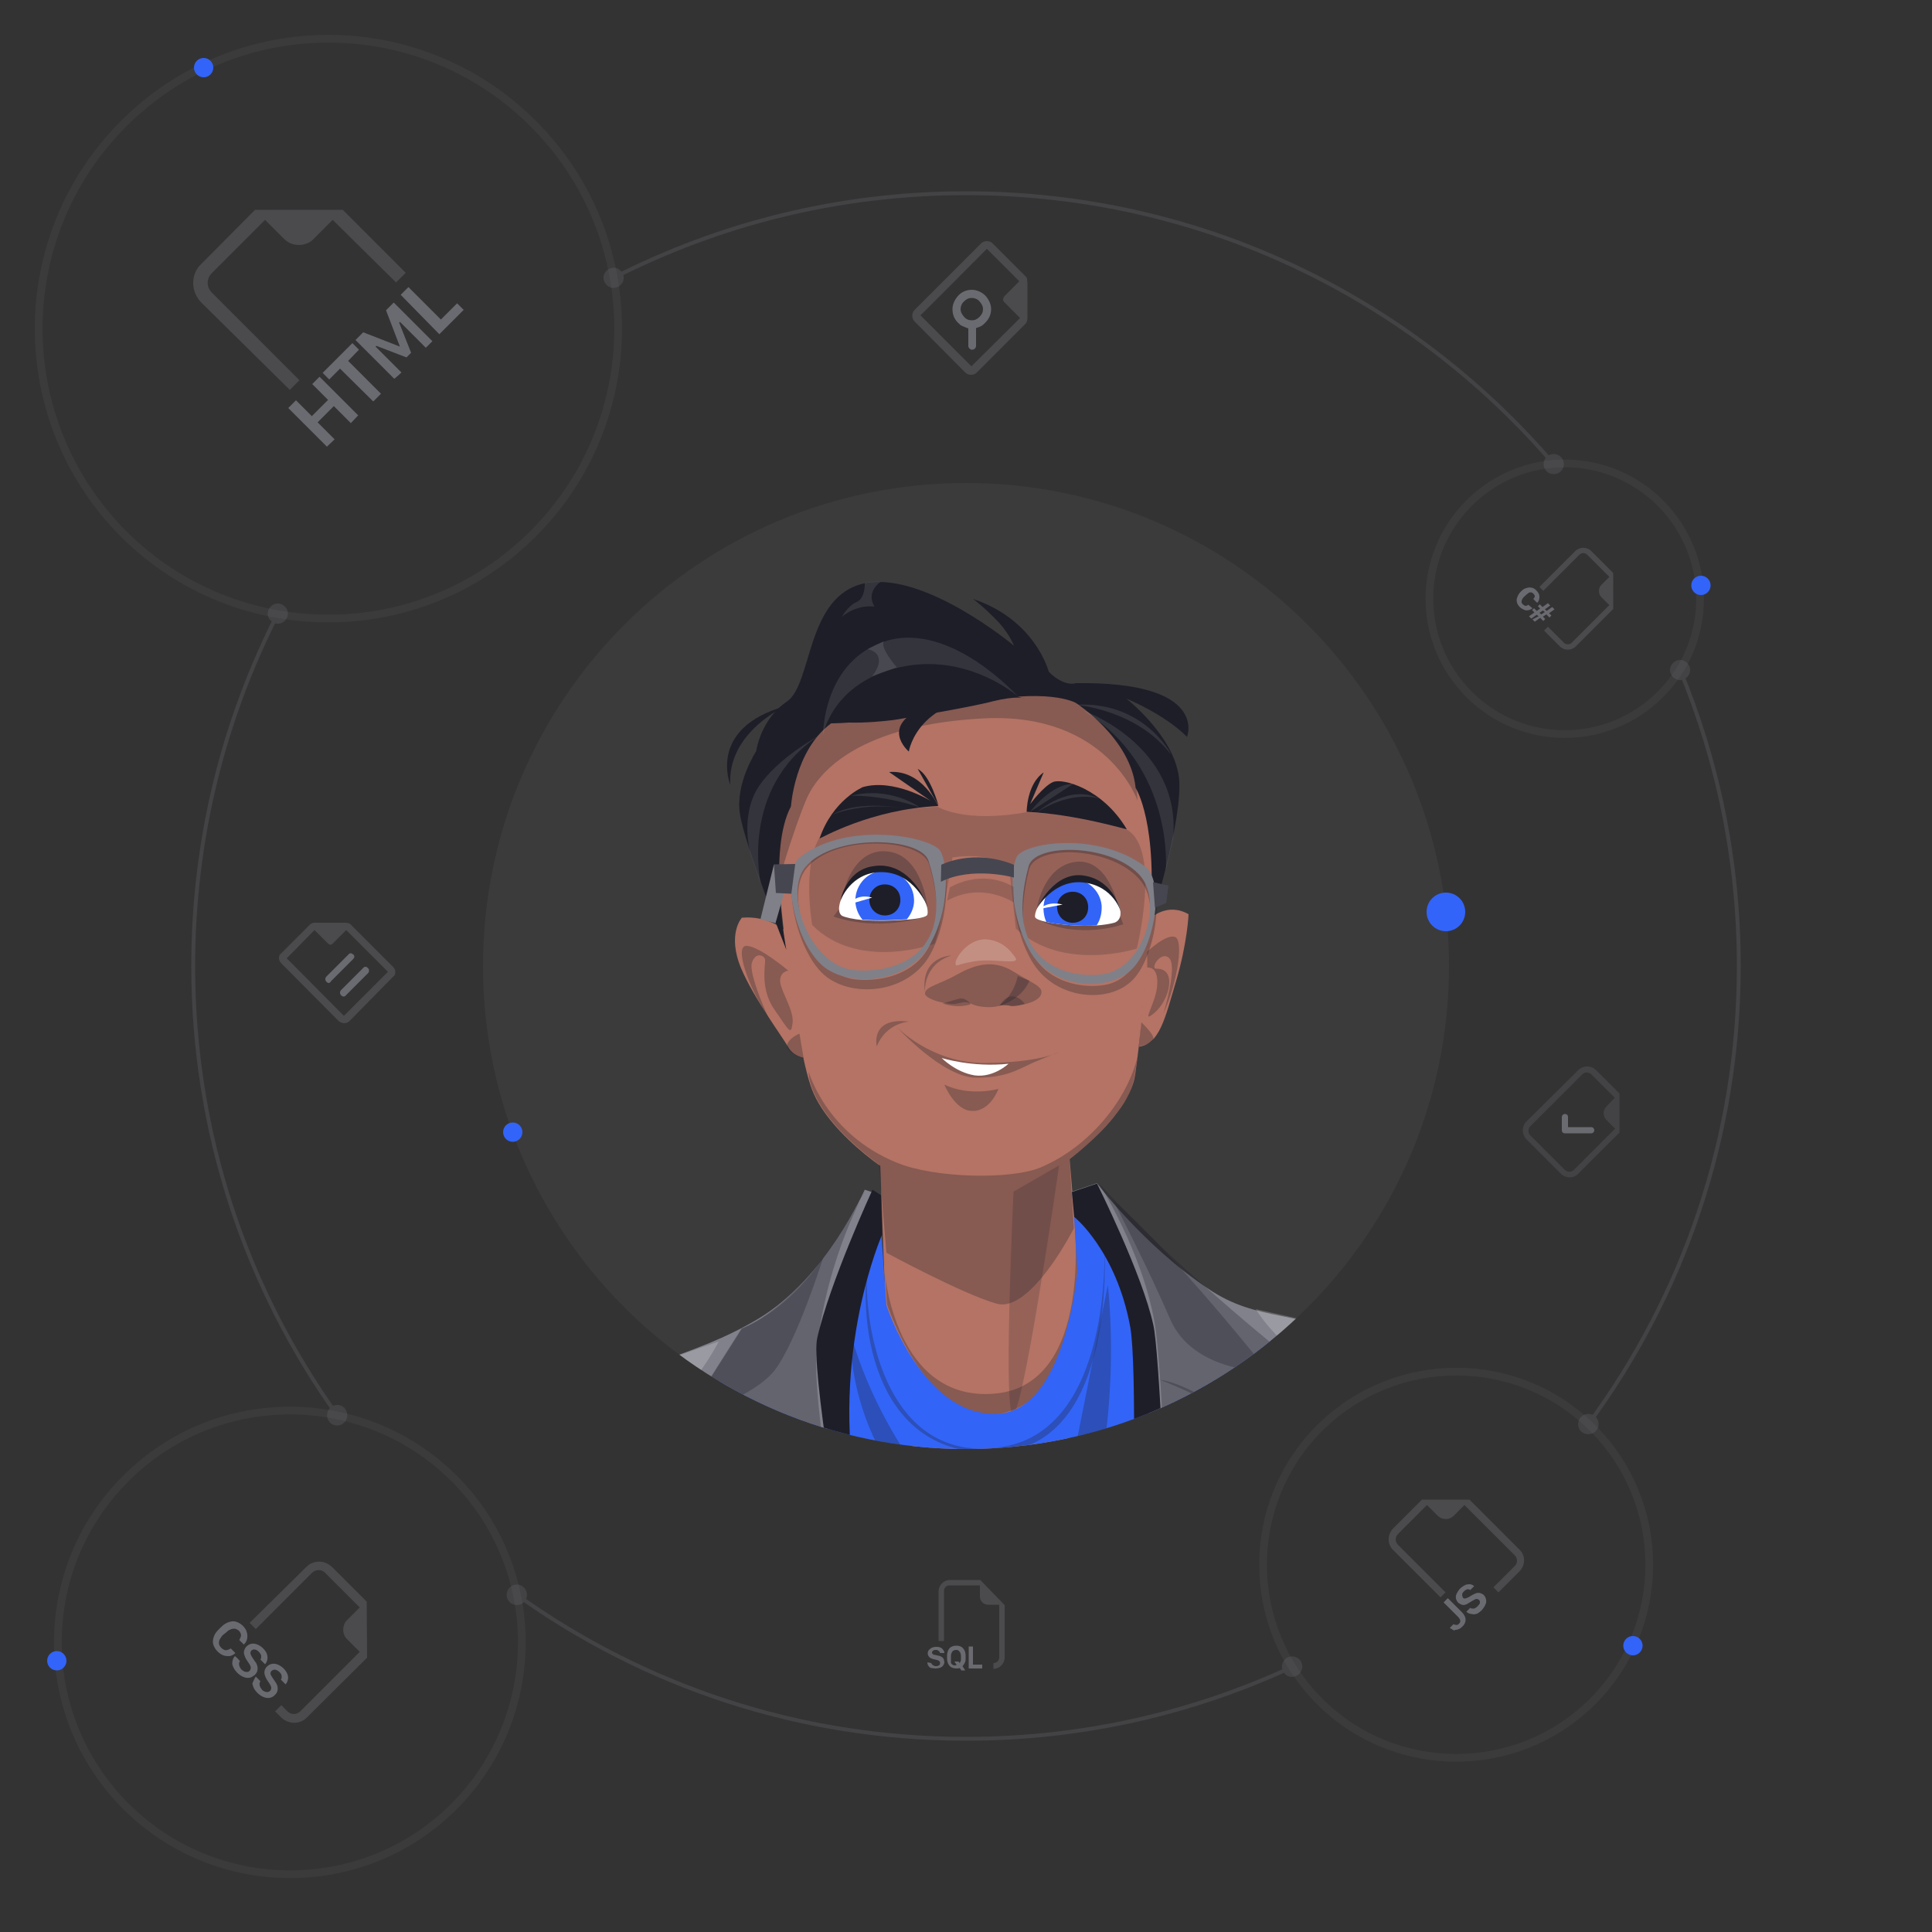 <?xml version="1.0" encoding="utf-8"?>
<!-- Generator: Adobe Illustrator 27.2.0, SVG Export Plug-In . SVG Version: 6.00 Build 0)  -->
<svg version="1.1" id="a" xmlns="http://www.w3.org/2000/svg" xmlns:xlink="http://www.w3.org/1999/xlink" x="0px" y="0px"
	 viewBox="0 0 500 500" style="enable-background:new 0 0 500 500;" xml:space="preserve">
<rect x="0" y="0" width="500" height="500" fill="#333333" stroke="none"/>
<style type="text/css">
	.st0{opacity:0.1;fill:none;stroke:#82828C;stroke-width:2;stroke-miterlimit:10;enable-background:new    ;}
	.st1{clip-path:url(#SVGID_00000147210354628635759720000002888562826036284041_);}
	.st2{opacity:0.1;fill:#82828C;enable-background:new    ;}
	.st3{fill:#B47364;}
	.st4{opacity:0.3;fill:#1E1E28;enable-background:new    ;}
	.st5{fill:#1E1E28;}
	.st6{opacity:0.2;fill:#1E1E28;enable-background:new    ;}
	.st7{fill:#FFFFFF;}
	.st8{fill:#3264F7;}
	.st9{opacity:0.1;fill:#FFFFFF;enable-background:new    ;}
	.st10{opacity:0.2;fill:#FFFFFF;enable-background:new    ;}
	.st11{fill:#808089;}
	.st12{fill:#464650;}
	.st13{fill:#81818B;}
	.st14{opacity:0.7;fill-rule:evenodd;clip-rule:evenodd;fill:#82828C;enable-background:new    ;}
	.st15{opacity:0.3;fill-rule:evenodd;clip-rule:evenodd;fill:#82828C;enable-background:new    ;}
	.st16{opacity:0.7;fill:#82828C;enable-background:new    ;}
	.st17{opacity:0.3;fill:#82828C;enable-background:new    ;}
	.st18{fill:#3264FA;}
	.st19{opacity:0.2;}
	.st20{fill:none;stroke:#82828C;stroke-miterlimit:10;}
	.st21{fill:#82828C;}
	.st22{opacity:0.3;}
</style>
<path class="st0" d="M32.6,382.6L32.6,382.6c23.4-23.4,61.4-23.4,84.9,0l0,0c23.4,23.4,23.4,61.4,0,84.9l0,0
	c-23.4,23.4-61.4,23.4-84.9,0l0,0C9.1,444,9.1,406,32.6,382.6z"/>
<path class="st0" d="M412.2,369.6L412.2,369.6c19.5,19.5,19.5,51.2,0,70.7l0,0c-19.5,19.5-51.2,19.5-70.7,0l0,0
	c-19.5-19.5-19.5-51.2,0-70.7l0,0C361.1,350.1,392.7,350.1,412.2,369.6z"/>
<path class="st0" d="M429.7,179.7L429.7,179.7c-13.7,13.7-35.8,13.7-49.5,0l0,0c-13.7-13.7-13.7-35.8,0-49.5l0,0
	c13.7-13.7,35.8-13.7,49.5,0l0,0C443.4,143.9,443.4,166.1,429.7,179.7z"/>
<path class="st0" d="M138,32L138,32c29.3,29.3,29.3,76.8,0,106.1l0,0c-29.3,29.3-76.8,29.3-106.1,0l0,0C2.7,108.7,2.7,61.3,32,32
	l0,0C61.3,2.7,108.7,2.7,138,32z"/>
<g>
	<defs>
		<path id="SVGID_1_" d="M250,125L250,125c69,0,125,56,125,125l0,0c0,69-56,125-125,125l0,0c-69,0-125-56-125-125l0,0
			C125,181,181,125,250,125z"/>
	</defs>
	<clipPath id="SVGID_00000052103723691138699290000006346281255691912612_">
		<use xlink:href="#SVGID_1_"  style="overflow:visible;"/>
	</clipPath>
	<g style="clip-path:url(#SVGID_00000052103723691138699290000006346281255691912612_);">
		<path class="st2" d="M250,125L250,125c69,0,125,56,125,125l0,0c0,69-56,125-125,125l0,0c-69,0-125-56-125-125l0,0
			C125,181,181,125,250,125z"/>
		<path class="st3" d="M253.3,172.9c27.4,1.3,43,22.2,44.8,34s-2.4,58.4-4.3,71.1c-1.7,12.7-23.6,27.9-31.4,30.7
			c-7.8,2.9-16.1,1.8-23.1-0.5s-24.5-14.3-29.1-26.1c-4.7-11.8-11.7-67.8-8.8-82.2C204.3,185.6,230.8,171.7,253.3,172.9L253.3,172.9
			L253.3,172.9z"/>
		<path class="st4" d="M294.4,207.2c0,0-7.9-22.8-39.6-21.3c-31.8,1.6-43.1,13.4-46.3,21.4c-3.3,7.9-7.2,21.4-7.2,21.4l-2.4-36
			l18.9-11.4c0,0,41.3-8.3,57.3-2.6C290.9,184.4,293.5,194.6,294.4,207.2L294.4,207.2L294.4,207.2z"/>
		<path class="st3" d="M203,240.7c0,0-4.2-3.8-11-3.2c0,0-3.9,4.2-0.2,13.1c3.3,7.8,10.8,17.9,12.2,20.4s4.3,2.8,4.3,2.8
			S204.1,251.9,203,240.7L203,240.7L203,240.7z"/>
		<path class="st3" d="M297.7,237.7c0,0,4.3-4.3,9.9-1.1c0,0-0.3,7.4-3.2,17.2c-2.9,9.8-4.3,16.4-9.7,17.1L297.7,237.7L297.7,237.7
			L297.7,237.7z"/>
		<path class="st4" d="M204,251.2c0,0-7.2-6.1-10.6-6.4c-3.4-0.4,0,8.9,2.7,13.8c2.7,4.8,2.9,5.1,2.9,5.1s-5.4-11.7-4.4-14.6
			s3.2-1.8,3.4-0.8c0.2,1.2-1.4,7.3,2.3,12.8c3.9,5.6,4.4,7,4.8,3.8c0.5-3.2-2.7-7.7-3.2-10.7C201.7,251.4,204,251.2,204,251.2
			L204,251.2z"/>
		<path class="st4" d="M296.9,246.3c0,0,4.9-4.7,7.2-3.8c2.2,0.8,0.8,11.2-3,19.8c0,0,3.6-11.8,1.6-14.2s-5.3,2.6-3.4,2.6
			c5.4-0.1,3.4,8.1-0.5,11.4s0.5-2.5,0.7-7.3c0.3-4.9-2.6-4.4-2.6-4.4L296.9,246.3L296.9,246.3L296.9,246.3z"/>
		<path class="st5" d="M271.4,173.8c0,0-3.4-13.4-19.6-18.8c0,0,2.7,1.9,6.8,6.2c2.9,3.3,3.8,5.9,3.8,5.9s-22.8-19.1-38.4-16.2
			c-15.6,3.1-13.6,26.1-20.4,30.7s-7.9,12.8-7.9,12.8s-5.5,8.4-4.2,16.3c1.2,8,12,35.1,12,35.1s-4.9-25.7,1.2-37.1
			c0,0,0.9-14.5,10.4-21.5c0,0,13.9,0,34.9-4.8s28.4-0.5,28.4-0.5s14.2,9.1,15.5,22c0,0,6,9.2,3.6,35.6c0,0,8.9-27.7,7.6-38.4
			c-1.4-10.8-13.6-20.3-13.6-20.3s9.7,3.9,15.7,9.9c0,0,5.8-14.4-28.8-13.9C276.5,177.4,273.5,176.1,271.4,173.8L271.4,173.8
			L271.4,173.8z"/>
		<path class="st4" d="M290,237.3l0.7,1.9c0,0-11.4,4.2-22.3-1.3L290,237.3L290,237.3z"/>
		<path class="st5" d="M242.9,208.6c0,0-2.1-8-5.4-9.6L242.9,208.6z"/>
		<path class="st4" d="M238.8,237.4c0,0-11.3,3.8-23.1-0.2l1.4-1.9C217.1,235.2,222.3,239.4,238.8,237.4z"/>
		<path class="st6" d="M291.8,214.8c8.7,5.4,2.4,30.7,2.4,30.7s-19.1,6.2-31.3-5.2l-1.7-15.4c0,0-3.6-4.6-14.7-3
			c0,0-2.4,15.4-4.6,22.3c0,0-19.6,7.3-31.7-4.8c0,0-2.6-14.7,1.7-22.3c4.2-7.7,30.8-8.3,30.8-8.3s6.8,4.3,22.9,1.4
			C265.7,210.1,286.1,211.1,291.8,214.8L291.8,214.8L291.8,214.8z"/>
		<path class="st4" d="M268.2,235.8c0,0,1.4-11.3,9.8-12.7s11.1,10.4,11.1,10.4L268.2,235.8L268.2,235.8L268.2,235.8z"/>
		<path class="st4" d="M240,234.6c0,0-1.2-12.9-9.9-14.2s-11.4,9.2-11.4,9.2L240,234.6L240,234.6L240,234.6z"/>
		<path class="st7" d="M217.9,237c0.8,0.4,2.9,0.9,5.3,1.1c3.6,0.3,8,0.2,11.5-0.1c2.9-0.2,5.2-0.7,5.3-1.3
			c0.7-2.3-2.9-10.8-11.4-11.4C220.4,224.4,215.1,235.1,217.9,237L217.9,237L217.9,237z"/>
		<path class="st7" d="M267.9,237.4c0.2,0.4,1.3,0.9,2.9,1.2c3.2,0.7,8.7,1.2,13,0.9c1.7-0.1,3.5-0.4,4.6-0.7
			c4-1.4,0.1-10.2-7.8-11.2c-1.1-0.1-2.1-0.1-3,0.1l0,0c-2.5,0.4-4.6,1.8-6.3,3.3c0,0-0.1,0-0.1,0.1
			C268.9,233.4,267.6,236.3,267.9,237.4L267.9,237.4L267.9,237.4z"/>
		<path class="st4" d="M261.7,260.4c0,0,5.9-0.3,7.5-2.6c1.4-2.4-1.7-3.1-7-6.4s-10.2-1.6-14.5,0.8c-4.4,2.5-8.1,3.1-8.3,4.8
			c-0.2,1.7,6.2,3.1,7.9,2.8s2.4-0.8,4.1,0c1.8,0.9,5.3,1.1,7.2,0.5C260.2,259.8,261.7,260.4,261.7,260.4L261.7,260.4L261.7,260.4z"
			/>
		<path class="st4" d="M251.2,259.9c0,0-1.2-1.9-3.1-1.4s-4.1,1.2-4.1,1.2S247.6,261.1,251.2,259.9z"/>
		<path class="st4" d="M258.8,260.2c0,0,0.8-1.9,2.8-2.3c2.2-0.3,3.6,1.9,3.6,1.9s-2.4,0.8-3.6,0.5
			C260.7,260.1,258.8,260.2,258.8,260.2L258.8,260.2L258.8,260.2z"/>
		<path class="st4" d="M246.2,247.3c0,0-8.2,0.1-6.8,9.8C239.3,257.1,238.7,249.6,246.2,247.3z"/>
		<path class="st8" d="M221.4,233.8c0.2,1.6,0.8,3,1.8,4.2c3.6,0.3,8,0.2,11.5-0.1c1.3-1.6,2.1-3.6,1.8-5.7
			c-0.4-4.1-4.3-7.2-8.4-6.8S221,229.6,221.4,233.8L221.4,233.8L221.4,233.8z"/>
		<path class="st8" d="M270.1,236c0.1,0.9,0.3,1.8,0.7,2.6c3.2,0.7,8.7,1.2,13,0.9c1-1.5,1.4-3.3,1.3-5.2c-0.4-3.9-3.7-6.8-7.6-6.9
			l0,0l-0.8,0.1c-2.3,0.2-4.2,1.5-5.5,3.3c0,0-0.1,0-0.1,0.1C270.3,232.6,269.9,234.3,270.1,236L270.1,236L270.1,236z"/>
		<path class="st5" d="M240,234.6c0,0-3.4-8.9-11.9-8.9c-8,0-10.6,7.4-10.6,7.4s1.3-7.8,8.3-8.9C232.9,222.9,237.9,228.7,240,234.6
			L240,234.6z"/>
		<path class="st5" d="M268.3,235.2c0,0,4.4-7.8,12.2-6.8c7.7,0.9,9.6,7.6,9.6,7.6s-1.6-7.8-9-9.3
			C272.8,224.9,268.3,235.2,268.3,235.2L268.3,235.2z"/>
		<path class="st4" d="M274,272.3c0,0-4.9,2.7-19,2.8s-23-9.4-23-9.4s11.9,13.1,20.5,13.2c8.7,0.1,11.9-2.8,16.1-4.4
			C272.6,272.8,274,272.3,274,272.3L274,272.3L274,272.3z"/>
		<path class="st7" d="M261,275.3c0,0-3.9,3.7-8.8,3c-4.9-0.8-8.5-4.5-8.5-4.5S251.5,276.3,261,275.3L261,275.3z"/>
		<path class="st4" d="M235.3,264.4c0,0-5.9,0.2-8.4,6.4C226.9,270.8,225.1,263.1,235.3,264.4z"/>
		<path class="st4" d="M258.4,281.8c0,0-7.3,2.1-14-1.1c0,0,2.8,6.9,7.3,6.8C256.3,287.6,258.4,281.8,258.4,281.8L258.4,281.8z"/>
		<path class="st5" d="M225,233.3c0.2,2.2,2.1,3.8,4.4,3.6s3.8-2.1,3.6-4.4s-2.1-3.8-4.4-3.6S224.8,231.1,225,233.3z"/>
		<path class="st5" d="M273.6,235.2c0.2,2.2,2.1,3.8,4.4,3.6s3.8-2.1,3.6-4.4s-2.1-3.8-4.4-3.6C275,231,273.3,232.8,273.6,235.2z"/>
		<path class="st7" d="M225.7,232.3c0,0-3.8-1.3-5.8,1.7L225.7,232.3L225.7,232.3z"/>
		<path class="st7" d="M275,234.1c0,0-3.6-1.1-5.8,1.1L275,234.1z"/>
		<path class="st5" d="M242.8,208.6c0,0-4.1-9.5-12.7-8.8l10.8,7.5c0,0-9.5-5.9-17.6-3.6c0,0-7.8,3.3-11.2,13.3
			C212.2,217.1,225.3,209.4,242.8,208.6L242.8,208.6L242.8,208.6z"/>
		<path class="st5" d="M265.7,210.1c0,0,0-7.2,4.4-10.2l-3.5,8.2c0,0,3.4-4.6,5.9-5.7s12.9,1.7,19.1,12.2
			C291.8,214.8,278.6,210.7,265.7,210.1L265.7,210.1L265.7,210.1z"/>
		<path class="st5" d="M265.2,180.7c-7.2-0.4-24.4-23.2-39.6-23.7c-15.1-0.4-16.4,24.9-13.3,28.2c3.1,3.3,19.2,1.1,19.2,1.1
			s19.5-3.2,25.4-4.8C263,180,265.2,180.7,265.2,180.7L265.2,180.7L265.2,180.7z"/>
		<path class="st9" d="M212.1,190.3c0,0-10.7,5.7-15.7,13.2s-2.2,17.3-2.2,17.3l2.7,7.9C196.9,228.8,191.2,203.8,212.1,190.3
			L212.1,190.3L212.1,190.3z"/>
		<path class="st9" d="M280.4,183.9c0,0,25.4,9,23.2,33.1l-1.9,8.2C301.7,225.2,304.1,198.6,280.4,183.9z"/>
		<path class="st9" d="M278.3,182.4c0,0,15.7,1.1,24.7,12.8C303.2,195.2,295.9,181.3,278.3,182.4z"/>
		<path class="st9" d="M263.4,180.2c0,0-13.1-11.5-30.6-7.5s-19.8,17.5-19.8,17.5s-0.1-19.4,16.6-24.4
			C246.2,161,263.4,180.2,263.4,180.2z"/>
		<path class="st5" d="M203.4,182.7c0,0-15.2,6.7-14.4,20.4C189,203.1,182.9,188.4,203.4,182.7z"/>
		<path class="st10" d="M262.7,247.7c1.7,2.3-5.4,0.2-10.6,1.1s-4.6,1.6-4.8,0.5c-0.2-1.2,3.2-6.4,7.9-6.2
			C259.7,243.4,261.8,246.5,262.7,247.7L262.7,247.7z"/>
		<path class="st4" d="M258.3,260.4c0,0,3.8-2,5.1-7.8l3,1.2C266.4,253.9,264.7,258.6,258.3,260.4L258.3,260.4L258.3,260.4z"/>
		<path class="st4" d="M266.9,248.5c5.6,9.9,19.1,11.4,25.6,5.7c6.6-5.6,9.3-24.7,4.1-28.9c-12.6-10.2-31.7-6.7-33.4-2.9
			C261.5,226.1,261.4,238.8,266.9,248.5L266.9,248.5L266.9,248.5z M266.3,225.1c1.5-6.7,21.9-6.2,29.1,3.1
			c5.6,7.3,0.8,25.2-9.5,26.7C278,256.3,259.3,253,266.3,225.1L266.3,225.1z"/>
		<path class="st4" d="M240.7,247.1c-5.6,9.9-19.6,11.2-26.8,5.7c-7.9-6-12-26.3-6.6-30.7c12.9-10.2,34.3-5.1,36.2-1.3
			C245.5,224.4,246.1,237.1,240.7,247.1L240.7,247.1z M240.4,223.6c-2-6.7-24.7-7.9-31.9,1.4c-5.6,7.3,1.5,26.8,12.3,28.4
			C229.3,254.6,248.8,251.3,240.4,223.6L240.4,223.6z"/>
		<path class="st11" d="M266.7,246.4c5.5,9.2,18.9,10.4,25.5,5.1c6.6-5.4,9.4-23.2,4.2-27.2c-12.6-9.4-31.6-6.1-33.3-2.5
			C261.4,225.3,261.3,237.1,266.7,246.4L266.7,246.4z M266.2,224.2c1.6-6.2,22-5.9,29.1,2.7c5.6,6.9,0.6,23.6-9.7,25.2
			C277.7,253.3,259.1,250.5,266.2,224.2L266.2,224.2z"/>
		<path class="st11" d="M240.4,244.9c-5.6,9.3-19.7,10.7-26.8,5.6c-7.8-5.7-11.8-24.7-6.4-28.8c12.9-9.6,34.3-4.9,36.2-1.4
			C245.4,223.8,245.9,235.6,240.4,244.9L240.4,244.9L240.4,244.9z M240.3,222.8c-1.9-6.3-24.7-7.1-31.9,1.6
			c-5.7,6.9,1.3,25.2,12.2,26.6C229.1,252.1,248.6,248.9,240.3,222.8L240.3,222.8z"/>
		<path class="st12" d="M262.4,227.1c0,0-10.7-3-18.9,1.1l0.1-4.4c0,0,8.3-4.3,18.8,0L262.4,227.1L262.4,227.1L262.4,227.1z"/>
		<polygon class="st11" points="202.9,231.2 200.7,238.9 196.8,237.9 200.3,223.7 		"/>
		<polygon class="st12" points="298.4,228.3 302.4,229.2 301.8,233.7 298.9,234.9 		"/>
		<polygon class="st12" points="200.8,231.1 204.8,231.3 205.8,223.6 200.3,223.7 		"/>
		<path class="st6" d="M262.4,233.6c0,0-8.1-5.6-17.3-0.5l0.7-3.4c0,0,7.9-5.1,16.5-0.2L262.4,233.6L262.4,233.6z"/>
		<path class="st4" d="M206.9,267.5c0,0-2.7,1.1-3.2,2.9c-0.6,1.9,4.3,3.6,4.3,3.6L206.9,267.5z"/>
		<path class="st4" d="M295.4,264.6c0,0,3.4,3.2,3.1,4.3c-0.3,1.3-3.8,1.9-3.8,1.9L295.4,264.6L295.4,264.6z"/>
		<path class="st5" d="M263.4,180.2c0,0-10.3-2.4-23.3,2.5c-13.1,4.9-4.9,11.8-4.9,11.8S237.6,178.4,263.4,180.2L263.4,180.2z"/>
		<path class="st9" d="M227.9,150.6c0,0-3.9,2.4-1.6,6.4c0,0-4.2-0.8-8.4,2.6c0,0,1.5-2.8,3.8-3.8s2.1-4.9,2.1-4.9
			S225.7,150.4,227.9,150.6z"/>
		<path class="st9" d="M228.8,165.9c-1.3,1.6,3.3,6.8,3.3,6.8l-6.4,2.3c0,0,2.2-2.6,1.7-4.6c-0.4-2.1-2.9-2.4-2.9-2.4L228.8,165.9
			L228.8,165.9z"/>
		<path class="st9" d="M238,208.9c0,0-7.7-5.6-18-2.9C219.8,205.9,227.4,205.5,238,208.9z"/>
		<path class="st9" d="M234.6,209.3c0,0-12.6-2.6-19.4,1.7C215.2,210.8,223.9,207.3,234.6,209.3z"/>
		<path class="st9" d="M266.6,210.1c0,0,5.4-7.3,11.1-7.2L266.6,210.1L266.6,210.1z"/>
		<path class="st9" d="M268.4,210.2c0,0,8.3-7.6,16.3-3.4C284.7,206.7,277.8,204.2,268.4,210.2z"/>
		<path class="st3" d="M276.8,299.7l4.3,51.9c0,0-3.2,36.8-21.4,40c-22.9,3.9-29.9-36.7-29.9-36.7l-2-53.6c0,0,14.7,10.1,26.8,8.7
			C266.7,308.8,276.8,299.7,276.8,299.7L276.8,299.7L276.8,299.7z"/>
		<path class="st4" d="M294.4,273.4c-2.5,10.8-12.1,23.2-25,28.7c-7.8,3.3-27.7,2.8-37.3-1.2c-18.3-7.4-22.8-23.5-22.8-23.5
			s-0.8,9.9,18.2,24l1.9,22.8c0,0,19.9,10.8,28.6,13.2c8.8,2.4,19.9-19.5,19.9-19.5l-1.1-18c0-0.1,3.8-2.5,8.1-7.1
			c1.2-1.3,3.5-3.7,4.7-5.5c0.8-1.3,2.2-3.2,2.8-4.7C293.6,279.8,293.8,277.2,294.4,273.4L294.4,273.4z"/>
		<path class="st4" d="M277.9,314.8c0,0,5.7,44-20.8,45.9c-25.4,1.9-28.1-31.2-28.1-31.2l0.6,8.2c0,0,11,33.1,30.4,27.9
			C279.5,360.7,280.2,326.8,277.9,314.8L277.9,314.8z"/>
		<path class="st6" d="M274.1,301.6c0,0-8.7,60.6-11.7,64.2c-3,3.6-0.1-57.4-0.1-57.4L274.1,301.6L274.1,301.6z"/>
		<path class="st8" d="M278,314.9c0,0,19.1,17.5,33.4,24.6c14.4,7.1,25,10.3,25,10.3s14.6,106.4,6.3,163.7l-140.7,15.1
			c0,0-26.2-131.9-22.3-167.2c0,0,35.3-20.1,48.4-42.2l1.3,18.6c0,0,9.3,28.8,28.6,28.1c17.9-0.6,20.8-37,20.8-37L278,314.9
			L278,314.9L278,314.9z"/>
		<path class="st13" d="M277.4,308.4l6.5-2.2c0,0,11.8,16,28.9,27.4c12.9,8.7,22.8,5.1,42.6,14.3c0,0-14.4,56.3-7.8,104.1
			c0,0,0.1,31.6-1.8,61.3l-150.8,15.3c0,0-13.8-36.3-18.2-72.1c0,0-15.1-67.1-34.2-91.1c20.4-12.7,36.5-13.8,53.8-24.2
			s27.4-33.3,27.4-33.3l3.9,1.3l0.2,10c0,0-11.1,15.5-14.7,29.4c-4.6,17,30.8,175.4,30.8,175.4l57.1-7.2c0,0-2.1-160.9-5.8-175.8
			c-3.7-14.8-17.4-26.4-17.4-26.4L277.4,308.4L277.4,308.4L277.4,308.4z"/>
		<path class="st13" d="M355.5,347.7l1.9,18.3l33.2,43.6c0,0,4.6-20.3,4.3-24.1c-0.1-3.7-1.1-10.2-1.1-10.2l3.9-4.1v6.7
			c0,0,1.8,40,46.9,53.5c0,0-6.1-27.8-22.2-49.6l0.2-3c0,0,17.6,20.2,25.8,56.7l-12.5,7.7c0,0-9.1,39.7-24.2,63.3
			c0,0-4.7,5.7-9.2,6.2s-10.2-3.9-10.2-3.9s-31.8-22.4-49.2-60.6C343.5,448.3,331.7,400.7,355.5,347.7L355.5,347.7L355.5,347.7z"/>
		<path class="st13" d="M142.8,365.4l1.7,16.2c0,0-43.6,88-54.7,140.9l-2.3,19c0,0,25.9-48.1,50.1-48.4
			c24.2-0.2,28.1,13.7,28.1,13.7l-0.9,7.6l2,2.8l2.7-23l4.3-0.4l-0.4-3.6l6.3-17.2C179.6,473.1,175.3,398,142.8,365.4L142.8,365.4
			L142.8,365.4z"/>
		<path class="st4" d="M285.8,322.8c0,0,2.1,46.8-26.1,51.6c-31.3,5.4-37.2-33.6-35-49.8c-3.3,24.4,5,53.6,34.5,51.1
			C289.3,373.1,285.8,322.8,285.8,322.8L285.8,322.8L285.8,322.8z"/>
		<path class="st5" d="M228,309.3l-2.2-1.4c0,0-11.2,24.3-14.3,38.4c-3.3,14.1,29.4,178.3,29.4,178.3l16.4-2.3
			c0,0-28.1-95.8-35.4-134c-7.2-38.2,6.4-68.8,6.4-68.8L228,309.3L228,309.3L228,309.3z"/>
		<path class="st5" d="M289.2,518.9c0,0,6.8-155.9,3.3-175.5c-3.6-19.7-14.5-28.5-14.5-28.5l-0.6-6.4l6.5-2.2
			c0,0,11.8,23.6,14.6,36.7c2.9,12.9,7.9,174.2,7.9,174.2l-17.3,1.8L289.2,518.9L289.2,518.9L289.2,518.9z"/>
		<path class="st4" d="M308.8,330.2c0,0,16.8,15.2,29.7,24.9c0,0-2.2,7.8-17.7,12.2l14.8,13.4c0,0-4.4,82.8-15.5,135.4l-13.3,0.9
			c0,0-4.7-155.2-7.9-174.2s-14.6-36.7-14.6-36.7S295.3,318.4,308.8,330.2L308.8,330.2L308.8,330.2z"/>
		<path class="st4" d="M224.1,307.9c0,0-13.9,28.3-32.2,35.9l-18.1,28.6c0,0,1.1,8.8,24.3,11.1l-12.5,18.6c0,0,17.4,73.8,44.3,122.9
			l11.2-0.4c0,0-32.6-150.9-29.7-175.5C214.2,324.6,224.1,307.9,224.1,307.9L224.1,307.9L224.1,307.9z"/>
		<path class="st4" d="M286.7,332.6c0,0,6.6,52.7-17.6,88.3L286.7,332.6L286.7,332.6z"/>
		<path class="st4" d="M220.1,345c0,0-2.1,39.1,37.9,58.8C257.8,403.8,229.8,380,220.1,345L220.1,345L220.1,345z"/>
		<path class="st4" d="M357.4,366.1c0,0-11.1,33.3-11.6,69c0,0-8.6-52.5,9.6-87.1L357.4,366.1L357.4,366.1L357.4,366.1z"/>
		<path class="st4" d="M142.8,365.4c0,0,22.6,25.7,29.1,59.5c0,0-10.7-29.6-27.4-43.2L142.8,365.4z"/>
		<path class="st4" d="M198,383.4l14.6-11.4C212.7,372,204.6,375.9,198,383.4z"/>
		<path class="st4" d="M320.9,367.4c0,0-13.5-9.6-20.8-10.3C300.1,357,311.1,361.2,320.9,367.4z"/>
		<path class="st4" d="M198,383.4c0,0-16.7-3.2-24.3-11.1c0,0,4.5,14.1,22.1,14.3L198,383.4L198,383.4z"/>
		<path class="st4" d="M338.6,355.2c0,0,2.4,10.1-13.8,15.7l-5.7-4.7C319.1,366.2,329.2,363.8,338.6,355.2L338.6,355.2z"/>
		<path class="st4" d="M213.1,325.3c0,0-6.8,21.7-12.6,29.3c-5.7,7.4-23.2,12.4-23.2,12.4l14.7-23.1
			C191.9,343.9,203.8,339.5,213.1,325.3L213.1,325.3L213.1,325.3z"/>
		<path class="st4" d="M288,310.5c0,0,8.8,16.9,14.8,30.8c5.9,14,25.4,13.7,25.4,13.7S303.9,324.3,288,310.5L288,310.5z"/>
		<path class="st10" d="M144.6,381.6c0,0-2.3,22.7-11.1,53.9c-8.9,31.1-36.3,60.1-36.3,60.1S123.8,420.9,144.6,381.6L144.6,381.6z"
			/>
		<path class="st10" d="M186,347.2c0,0-4.3,8.4-10.2,14.1c-5.9,5.7-25.1,13.8-25.1,13.8l-7.8-9.5c0,0,12.1-6.9,24.3-11.6
			C179.1,349.4,186,347.2,186,347.2L186,347.2z"/>
		<path class="st10" d="M355.5,347.7c0,0-3.6,7.7-5.7,13.9c0,0-9.7-7.6-15.8-12.6c-6.1-5.2-9-10.2-9-10.2
			C334.5,341,350,343.9,355.5,347.7L355.5,347.7L355.5,347.7z"/>
	</g>
</g>
<g>
	<path class="st14" d="M82.7,97.5l10,10l-1.9,2l-4.4-4.4l-4.2,4.2l4.4,4.4l-2,1.9l-10-10l2-2l4.1,4.1l4.2-4.2l-4.1-4.1L82.7,97.5
		L82.7,97.5z M90.1,93.4l8.5,8.5l-2,2L88,95.4l-2.8,2.8l-1.7-1.7l7.7-7.7l1.7,1.7L90.1,93.4z M103.9,96.4l-6.7-6.7l0.2-0.2l7.8,3
		l1.2-1.2l-3.1-7.8l0.2-0.2l6.7,6.7l1.7-1.7l-10-10l-2,2l3.6,9.4l0,0L94,86l-2,2l10,10C102.1,98.1,103.9,96.4,103.9,96.4L103.9,96.4
		z M114.1,82.7l4.2-4.2l1.7,1.7l-6.3,6.3l-10-10.2l2-2L114.1,82.7C114.1,82.7,114.1,82.7,114.1,82.7z"/>
	<path class="st15" d="M88.7,54.3l16.3,16.3l-2.5,2.5L86.1,56.9l-5,5c-2,2-5.5,2-7.5,0l-5-5L54.8,70.7c-1.4,1.4-1.4,3.6,0,5
		l22.7,22.7l-2.5,2.5L52.1,78.3c-2.8-2.8-2.8-7.4,0-10l13.9-14L88.7,54.3L88.7,54.3z"/>
</g>
<g>
	<path class="st14" d="M380.3,417.6c-0.3-0.1-0.5-0.2-0.8-0.5l1-1c0.2,0.2,0.5,0.2,0.9,0.2c0.2,0,0.3-0.1,0.5-0.2
		c0.2-0.1,0.3-0.2,0.5-0.4c0.2-0.2,0.4-0.5,0.5-0.6s0.1-0.4,0.1-0.6c0-0.2-0.2-0.4-0.3-0.5s-0.4-0.2-0.6-0.2s-0.5,0.2-0.9,0.4
		l-1,0.6c-0.3,0.2-0.6,0.4-1,0.5c-0.3,0.1-0.6,0.1-0.9,0s-0.6-0.3-0.9-0.5c-0.3-0.3-0.5-0.7-0.6-1.1s0-0.9,0.2-1.3s0.5-0.9,0.9-1.3
		s0.9-0.7,1.3-0.9s0.9-0.2,1.3-0.2c0.4,0.1,0.7,0.2,1,0.5l-1,1c-0.2-0.1-0.3-0.2-0.5-0.2s-0.4,0-0.5,0.1c-0.2,0.1-0.4,0.2-0.6,0.4
		c-0.3,0.3-0.5,0.6-0.5,0.9s0.1,0.5,0.2,0.8c0.2,0.2,0.4,0.2,0.6,0.2c0.3-0.1,0.5-0.2,0.8-0.3l1-0.6c0.4-0.2,0.7-0.4,1.1-0.5
		c0.3-0.1,0.7-0.1,1,0s0.6,0.2,0.9,0.5s0.5,0.7,0.6,1.2s0,0.9-0.2,1.3c-0.2,0.5-0.5,0.9-0.9,1.4c-0.3,0.3-0.7,0.6-1,0.8
		s-0.6,0.2-1,0.3C380.9,417.7,380.6,417.7,380.3,417.6L380.3,417.6L380.3,417.6z M376,421.8c-0.3-0.2-0.5-0.3-0.8-0.5l1-1
		c0.2,0.2,0.3,0.2,0.5,0.2c0.3,0.1,0.7,0,0.9-0.3c0.2-0.2,0.4-0.5,0.3-0.8c0-0.3-0.2-0.5-0.5-0.9l-3.8-3.8l1.1-1.1l3.7,3.7
		c0.6,0.6,0.9,1.3,0.9,1.9s-0.3,1.3-0.9,1.8c-0.2,0.2-0.5,0.5-0.9,0.6c-0.3,0.2-0.6,0.2-0.9,0.2C376.5,422,376.3,422,376,421.8
		L376,421.8L376,421.8z"/>
	<path class="st15" d="M380.3,388.1l13,13c1.5,1.5,1.5,3.9,0,5.5l-5.5,5.5l-1.3-1.3l5.5-5.5c0.8-0.8,0.8-2,0-2.8l-13-13l-2.8,2.8
		c-1.1,1.1-3,1.1-4.1,0l-2.8-2.8l-7.5,7.5c-0.8,0.8-0.8,2,0,2.8l12.3,12.3l-1.3,1.3l-12.3-12.3c-1.5-1.5-1.5-3.9,0-5.5l7.5-7.5
		H380.3L380.3,388.1z"/>
</g>
<g>
	<path class="st14" d="M60.8,428.6c-0.5,0.5-0.7,1.2-0.7,1.9c0,0.4,0.2,0.8,0.4,1.2c0.2,0.4,0.5,0.8,0.9,1.2
		c0.5,0.5,1.1,0.9,1.6,1.1s1.1,0.3,1.6,0.2c0.5-0.1,0.9-0.4,1.3-0.7c0.4-0.4,0.6-0.7,0.7-1.1c0.1-0.4,0.1-0.8,0-1.2
		s-0.3-0.9-0.6-1.2l-0.8-1.2c-0.2-0.3-0.3-0.6-0.4-0.9c0-0.3,0.1-0.5,0.2-0.7c0.2-0.2,0.6-0.4,0.9-0.3c0.4,0,0.7,0.2,1.1,0.6
		c0.2,0.2,0.4,0.5,0.5,0.7s0.1,0.4,0.1,0.7c0,0.2-0.1,0.4-0.2,0.6l1.2,1.2c0.3-0.3,0.5-0.8,0.6-1.2c0.1-0.5,0-1-0.1-1.4
		c-0.2-0.6-0.6-1.1-1-1.5c-0.5-0.5-1-0.8-1.5-1s-1-0.3-1.5-0.2c-0.5,0.1-0.9,0.3-1.3,0.7c-0.3,0.3-0.5,0.7-0.6,1
		c-0.1,0.4-0.1,0.7,0,1.1s0.3,0.8,0.5,1.2l0.8,1.2c0.3,0.4,0.4,0.8,0.4,1c0,0.3-0.1,0.6-0.3,0.8c-0.2,0.2-0.4,0.3-0.6,0.3
		s-0.5,0-0.7-0.1c-0.3-0.1-0.5-0.3-0.8-0.5c-0.2-0.2-0.3-0.4-0.4-0.6c-0.1-0.2-0.2-0.4-0.2-0.6c-0.1-0.4,0-0.7,0.2-1
		C62.1,429.8,60.9,428.6,60.8,428.6L60.8,428.6L60.8,428.6z M58.5,422.5c0.4-0.4,0.8-0.7,1.2-0.8c0.3-0.2,0.7-0.2,1.1-0.2
		c0.4,0.1,0.7,0.3,1,0.5c0.2,0.2,0.4,0.5,0.5,0.8s0.1,0.6,0,0.8c-0.1,0.3-0.2,0.6-0.4,0.8l1.2,1.2l0.1-0.1c0.6-0.6,0.9-1.4,0.8-2.4
		c0-0.4-0.2-0.8-0.3-1.2c-0.2-0.4-0.5-0.8-0.8-1.1c-0.6-0.6-1.2-0.9-1.8-1.1s-1.3-0.1-1.9,0.1c-0.6,0.2-1.3,0.6-1.9,1.2l-0.8,0.8
		c-0.6,0.6-1,1.2-1.2,1.9c-0.2,0.6-0.3,1.3-0.1,1.9s0.5,1.2,1.1,1.8c0.5,0.5,1,0.8,1.5,1s1.1,0.2,1.6,0.2c0.5-0.1,1-0.3,1.4-0.7
		l0.1-0.1l-1.2-1.2c-0.2,0.2-0.5,0.3-0.8,0.4s-0.6,0.1-0.8,0c-0.3-0.1-0.6-0.3-0.8-0.5c-0.3-0.3-0.5-0.6-0.6-1s0-0.8,0.1-1.1
		c0.2-0.4,0.5-0.8,0.8-1.2L58.5,422.5L58.5,422.5L58.5,422.5z M65.7,434.8c0.1-0.3,0.3-0.6,0.5-0.9l1.2,1.2c-0.2,0.3-0.3,0.7-0.2,1
		c0,0.2,0.1,0.4,0.2,0.6c0.1,0.2,0.3,0.4,0.4,0.6c0.3,0.3,0.5,0.4,0.8,0.5c0.2,0.1,0.5,0.1,0.7,0.1s0.4-0.2,0.6-0.3
		c0.2-0.2,0.3-0.5,0.3-0.8s-0.2-0.6-0.4-1l-0.8-1.2c-0.2-0.4-0.4-0.8-0.5-1.2s-0.1-0.8,0-1.1c0.1-0.4,0.3-0.7,0.6-1
		c0.4-0.4,0.8-0.6,1.3-0.7s1,0,1.5,0.2s1,0.5,1.5,1s0.8,1,1,1.5s0.2,1,0.1,1.4c-0.1,0.5-0.3,0.9-0.6,1.2l-1.2-1.2
		c0.1-0.2,0.2-0.4,0.2-0.6s0-0.5-0.1-0.7c-0.1-0.3-0.3-0.5-0.5-0.7c-0.3-0.3-0.7-0.5-1.1-0.6c-0.3,0-0.7,0.1-0.9,0.3
		c-0.2,0.2-0.3,0.4-0.3,0.7s0.2,0.6,0.4,0.9l0.8,1.2c0.3,0.4,0.5,0.8,0.6,1.2s0.1,0.8,0,1.2s-0.3,0.7-0.7,1.1s-0.8,0.6-1.3,0.7
		s-1.1,0-1.6-0.2s-1.1-0.6-1.6-1.1c-0.4-0.4-0.7-0.8-0.9-1.2s-0.3-0.8-0.4-1.2C65.4,435.5,65.5,435.2,65.7,434.8L65.7,434.8z"/>
	<path class="st15" d="M95,429l-15.6,15.5c-1.8,1.8-4.7,1.8-6.6,0l-1.6-1.6l1.6-1.6l1.6,1.6c0.9,0.9,2.3,0.9,3.3,0l15.4-15.4
		l-3.3-3.3c-1.3-1.3-1.3-3.6,0-4.9l3.3-3.3l-9-9c-0.9-0.9-2.3-0.9-3.3,0l-14.6,14.6l-1.6-1.6l14.7-14.5c1.8-1.8,4.7-1.8,6.6,0l9,9
		L95,429L95,429z"/>
</g>
<path class="st14" d="M240,430.2c0,0.5,0.2,0.9,0.5,1.2c0.2,0.2,0.4,0.3,0.7,0.3s0.6,0.1,0.9,0.1c0.4,0,0.9-0.1,1.2-0.2
	s0.6-0.3,0.8-0.6c0.2-0.3,0.3-0.6,0.3-0.9c-0.1-0.3-0.1-0.6-0.2-0.8c-0.1-0.2-0.3-0.4-0.5-0.5c-0.2-0.1-0.5-0.3-0.8-0.3l-0.9-0.2
	c-0.2,0-0.4-0.1-0.6-0.2c-0.1-0.1-0.2-0.3-0.2-0.4c0-0.2,0.1-0.4,0.3-0.5c0.2-0.2,0.4-0.2,0.7-0.2c0.2,0,0.4,0,0.5,0.1
	s0.2,0.1,0.4,0.3c0.1,0.1,0.1,0.2,0.2,0.4h1.1c0-0.3-0.1-0.6-0.3-0.8c-0.2-0.3-0.4-0.5-0.7-0.6c-0.4-0.2-0.8-0.2-1.1-0.2
	c-0.4,0-0.8,0.1-1.1,0.2s-0.5,0.4-0.8,0.6c-0.2,0.3-0.3,0.5-0.3,0.9c0,0.3,0.1,0.5,0.2,0.7c0.1,0.2,0.3,0.4,0.5,0.5s0.5,0.2,0.8,0.3
	l0.9,0.2c0.3,0.1,0.5,0.2,0.6,0.3c0.1,0.1,0.2,0.3,0.2,0.5s-0.1,0.3-0.1,0.4s-0.2,0.2-0.4,0.3s-0.4,0.1-0.6,0.1
	c-0.2,0-0.3,0-0.4-0.1c-0.1,0-0.3-0.1-0.4-0.2c-0.2-0.1-0.3-0.3-0.4-0.5L240,430.2L240,430.2L240,430.2z M249.8,432.3l-0.7-1.1
	c0.2-0.2,0.4-0.5,0.6-0.9s0.2-0.7,0.2-1.1v-0.7c0-0.5-0.1-1-0.3-1.4c-0.2-0.4-0.5-0.7-0.8-0.9c-0.4-0.2-0.8-0.3-1.3-0.3
	s-0.9,0.1-1.3,0.3s-0.6,0.5-0.8,0.9c-0.2,0.4-0.3,0.9-0.3,1.4v0.7c0,0.5,0.1,1,0.3,1.4c0.2,0.4,0.5,0.7,0.8,0.9
	c0.4,0.2,0.9,0.3,1.3,0.3c0.3,0,0.6,0,0.9-0.1l0.4,0.6L249.8,432.3L249.8,432.3L249.8,432.3z M246.1,429.3v-0.7
	c0-0.4,0.1-0.7,0.2-0.9c0.1-0.2,0.3-0.5,0.4-0.5c0.2-0.1,0.4-0.2,0.7-0.2s0.5,0,0.7,0.2s0.4,0.4,0.4,0.5c0.1,0.3,0.2,0.5,0.2,0.9
	v0.7c0,0.3,0,0.5-0.1,0.6s-0.1,0.3-0.2,0.5l-0.2-0.2l-0.1-0.2H247l0.6,0.9c-0.1,0-0.2,0-0.4,0.1c-0.3,0-0.5,0-0.7-0.2
	c-0.2-0.1-0.4-0.4-0.4-0.5C246.1,429.9,246.1,429.6,246.1,429.3L246.1,429.3L246.1,429.3z M251.8,430.8h2.4v1h-3.5v-5.7h1.1V430.8
	L251.8,430.8L251.8,430.8z"/>
<path class="st15" d="M260,415.4V429c0,1.5-1.3,2.9-2.9,2.9v-1.5c0.8,0,1.5-0.6,1.5-1.5v-13.6h-2.9c-1.2,0-2.1-1-2.1-2.1v-2.9h-7.9
	c-0.8,0-1.4,0.6-1.4,1.5v12.9h-1.4v-12.9c0-1.5,1.3-2.9,2.9-2.9h7.9L260,415.4L260,415.4L260,415.4z"/>
<g>
	<path class="st15" d="M417.5,157.6l-9.7,9.7c-1.1,1.1-3,1.1-4.1,0l-4.1-4.1l1-1l4.1,4.1c0.6,0.6,1.5,0.6,2.1,0l9.7-9.7l-2.1-2.1
		c-0.8-0.8-0.8-2.3,0-3.1l2.1-2.1l-5.7-5.7c-0.6-0.6-1.5-0.6-2.1,0l-9.3,9.3l-1-1l9.3-9.3c1.1-1.1,3-1.1,4.1,0l5.7,5.7V157.6
		L417.5,157.6z"/>
	<path class="st16" d="M396.6,157.4c-0.3,0.3-0.6,0.4-1,0.5c-0.4,0.1-0.8,0.1-1.2-0.1s-0.8-0.4-1.1-0.7c-0.6-0.6-0.8-1.2-0.8-1.9
		c0.1-0.6,0.4-1.4,1-2l0.2-0.2c0.4-0.4,0.8-0.7,1.3-0.8c0.5-0.2,0.9-0.2,1.4-0.1s0.8,0.3,1.2,0.7c0.5,0.5,0.8,1,0.8,1.6
		s-0.1,1.2-0.6,1.6l-1-1c0.3-0.3,0.4-0.5,0.4-0.7s-0.1-0.4-0.4-0.7c-0.3-0.3-0.5-0.3-0.8-0.3s-0.6,0.3-1.1,0.7l-0.3,0.3
		c-0.5,0.4-0.7,0.8-0.8,1.2s0,0.6,0.3,0.9c0.3,0.3,0.5,0.3,0.7,0.4c0.3,0,0.5-0.1,0.7-0.3L396.6,157.4L396.6,157.4L396.6,157.4z"/>
	<path class="st16" d="M398.2,159.5l-0.5-0.4l-1.4,1l-0.6-0.6l1.4-1l-0.6-0.6l0.5-0.5l0.7,0.7l0.9-0.6l-0.6-0.6l0.5-0.5l0.7,0.7
		l1.4-1l0.6,0.6l-1.4,1l0.5,0.4l1.4-1l0.6,0.6l-1.4,1l0.6,0.6l-0.5,0.5l-0.8-0.8l-0.9,0.6l0.6,0.6l-0.5,0.5l-0.8-0.8l-1.4,1
		l-0.6-0.6L398.2,159.5L398.2,159.5z M398.4,158.6l0.5,0.4l0.9-0.6l-0.5-0.4L398.4,158.6z"/>
</g>
<path class="st17" d="M236.7,83.2c-0.4-0.4-0.6-0.9-0.6-1.5s0.2-1.1,0.6-1.5l17.2-17.2c0.4-0.4,0.9-0.6,1.5-0.6s1.1,0.2,1.5,0.6
	l8.5,8.5c0.2,0.2,0.4,0.4,0.4,0.7s0.1,0.6,0.1,0.8v9.3c0,0.3-0.1,0.6-0.1,0.8c-0.1,0.3-0.3,0.5-0.4,0.7l-12.6,12.6
	c-0.4,0.4-0.9,0.6-1.5,0.6s-1.1-0.2-1.5-0.6L236.7,83.2L236.7,83.2L236.7,83.2z M259.9,76.7l3.9-3.9l-8.4-8.4l-17.2,17.2l13.2,13.2
	L264,82.3l-4-4c-0.2-0.2-0.4-0.4-0.4-0.7S259.7,77,259.9,76.7L259.9,76.7L259.9,76.7z M255.5,64.4l-4.7,4.7L255.5,64.4l-17.2,17.2
	C238.2,81.6,255.5,64.4,255.5,64.4z"/>
<path class="st16" d="M255,76.5c-0.9-0.9-2.2-1.5-3.5-1.5s-2.6,0.5-3.5,1.5s-1.5,2.2-1.5,3.5s0.4,2.5,1.4,3.5
	c0.4,0.4,0.7,0.7,1.2,0.9s0.9,0.4,1.5,0.6v4.5c0,0.3,0.1,0.5,0.3,0.7s0.4,0.3,0.7,0.3s0.5-0.1,0.7-0.3s0.3-0.4,0.3-0.7v-4.6
	c0.4-0.1,0.9-0.3,1.3-0.5c0.4-0.2,0.7-0.5,1.1-0.9c1-1,1.5-2.2,1.5-3.5S255.9,77.5,255,76.5L255,76.5z M253.5,82
	c-0.6,0.6-1.2,0.9-2,0.9s-1.5-0.3-2-0.9s-0.9-1.2-0.9-2c0-0.7,0.3-1.5,0.9-2c0.6-0.6,1.2-0.9,2-0.9c0.7,0,1.5,0.3,2,0.9
	s0.9,1.2,0.9,2S254.1,81.4,253.5,82z"/>
<circle class="st18" cx="422.6" cy="425.9" r="2.5"/>
<circle class="st18" cx="14.7" cy="429.8" r="2.5"/>
<g class="st19">
	<g>
		<path class="st20" d="M402.1,120.1C365.4,77.2,310.9,50,250,50l0,0c-32.8,0-63.8,7.9-91.2,21.9"/>
		<path class="st21" d="M404.1,118.4c0.9,1.1,0.8,2.8-0.3,3.7s-2.8,0.8-3.7-0.3s-0.8-2.8,0.3-3.7S403.1,117.3,404.1,118.4z"/>
		<path class="st21" d="M157.6,69.6c-1.3,0.7-1.8,2.2-1.1,3.5s2.2,1.8,3.5,1.1s1.8-2.2,1.1-3.5S158.9,68.9,157.6,69.6z"/>
	</g>
</g>
<g class="st19">
	<g>
		<path class="st20" d="M411.1,368.5C435.5,335.4,450,294.4,450,250l0,0c0-27.1-5.4-53-15.2-76.6"/>
		<path class="st21" d="M413.2,370.1c-0.9,1.2-2.5,1.4-3.7,0.6s-1.4-2.5-0.6-3.7c0.9-1.2,2.5-1.4,3.7-0.6S414.1,368.9,413.2,370.1z"
			/>
		<path class="st21" d="M437.2,172.4c-0.6-1.3-2.1-2-3.4-1.4s-2,2.1-1.4,3.4s2.1,2,3.4,1.4S437.8,173.7,437.2,172.4z"/>
	</g>
</g>
<g class="st19">
	<g>
		<path class="st20" d="M133.7,412.7C166.5,436.2,206.6,450,250,450l0,0c30.2,0,58.8-6.7,84.4-18.6"/>
		<path class="st21" d="M132.2,414.9c-1.2-0.9-1.4-2.5-0.6-3.7c0.9-1.2,2.5-1.5,3.7-0.6c1.2,0.9,1.4,2.5,0.6,3.7
			C135,415.5,133.4,415.7,132.2,414.9z"/>
		<path class="st21" d="M335.5,433.7c1.3-0.6,1.9-2.2,1.3-3.5c-0.6-1.3-2.2-1.9-3.5-1.3s-1.9,2.2-1.3,3.5
			C332.6,433.8,334.2,434.4,335.5,433.7z"/>
	</g>
</g>
<g class="st19">
	<g>
		<path class="st20" d="M71.9,158.8C57.9,186.2,50,217.2,50,250l0,0c0,43.4,13.8,83.5,37.3,116.3"/>
		<path class="st21" d="M69.6,157.6c0.7-1.3,2.2-1.8,3.5-1.1s1.8,2.2,1.1,3.5s-2.2,1.8-3.5,1.1S68.9,158.9,69.6,157.6z"/>
		<path class="st21" d="M85.1,367.8c0.8,1.2,2.5,1.5,3.7,0.6c1.2-0.9,1.4-2.5,0.6-3.7c-0.8-1.2-2.5-1.5-3.7-0.6
			C84.6,365,84.3,366.6,85.1,367.8z"/>
	</g>
</g>
<circle class="st18" cx="52.7" cy="17.5" r="2.5"/>
<circle class="st18" cx="440.2" cy="151.5" r="2.5"/>
<circle class="st18" cx="374.2" cy="236" r="5"/>
<circle class="st18" cx="132.7" cy="293" r="2.5"/>
<path class="st17" d="M90.4,264.3c-0.3,0.3-0.8,0.5-1.3,0.5s-1-0.2-1.4-0.5l-14.9-15c-0.3-0.3-0.6-0.8-0.6-1.3s0.1-1,0.6-1.3
	l7.4-7.4c0.1-0.1,0.4-0.3,0.6-0.4s0.5-0.1,0.7-0.1h8c0.2,0,0.5,0.1,0.7,0.1c0.2,0.1,0.5,0.2,0.6,0.4l10.9,10.9
	c0.3,0.3,0.6,0.8,0.6,1.3s-0.1,1-0.6,1.3L90.4,264.3L90.4,264.3L90.4,264.3z M84.8,244.1l-3.4-3.4l-7.2,7.3L89,262.9l11.4-11.4
	l-10.8-10.8l-3.5,3.5c-0.2,0.2-0.4,0.3-0.6,0.3S85,244.3,84.8,244.1L84.8,244.1z M74.1,248l4.1,4.1L74.1,248L89,262.9L74.1,248
	L74.1,248z"/>
<g class="st22">
	<path class="st16" d="M408.4,303.8l10.7-10.7V283l-6.1-6.1c-1.2-1.2-3.2-1.2-4.5,0L395,290.3c-1.2,1.2-1.2,3.2,0,4.5l8.9,8.9
		C405.2,305,407.2,305,408.4,303.8L408.4,303.8L408.4,303.8z M415.7,286.4c-0.9,0.9-0.9,2.5,0,3.4l2.3,2.3l-10.7,10.7
		c-0.6,0.6-1.6,0.6-2.3,0l-9-9c-0.6-0.6-0.6-1.6,0-2.3l13.5-13.5c0.6-0.6,1.6-0.6,2.3,0l6.1,6.1L415.7,286.4L415.7,286.4
		L415.7,286.4z"/>
</g>
<path class="st16" d="M89.5,257.6l5.7-5.7c0.2-0.2,0.3-0.4,0.3-0.7s-0.1-0.5-0.3-0.7s-0.4-0.3-0.6-0.3s-0.5,0.1-0.6,0.3l-5.7,5.7
	c-0.2,0.2-0.3,0.4-0.3,0.7s0.1,0.5,0.3,0.7s0.4,0.3,0.6,0.3S89.3,257.9,89.5,257.6z M85.7,253.9l5.7-5.7c0.2-0.2,0.3-0.4,0.3-0.6
	s-0.1-0.5-0.3-0.6s-0.4-0.3-0.6-0.3s-0.5,0.1-0.6,0.3l-5.7,5.7c-0.2,0.2-0.3,0.4-0.3,0.7s0.1,0.5,0.3,0.7s0.4,0.3,0.6,0.3
	S85.6,254.1,85.7,253.9L85.7,253.9z"/>
<path class="st16" d="M411.8,293.3c0.5,0,0.8-0.4,0.8-0.8s-0.3-0.8-0.8-0.8h-6v-2.6c0-0.5-0.3-0.8-0.8-0.8s-0.8,0.4-0.8,0.8v3.4
	c0,0.5,0.3,0.8,0.8,0.8H411.8z"/>
</svg>
